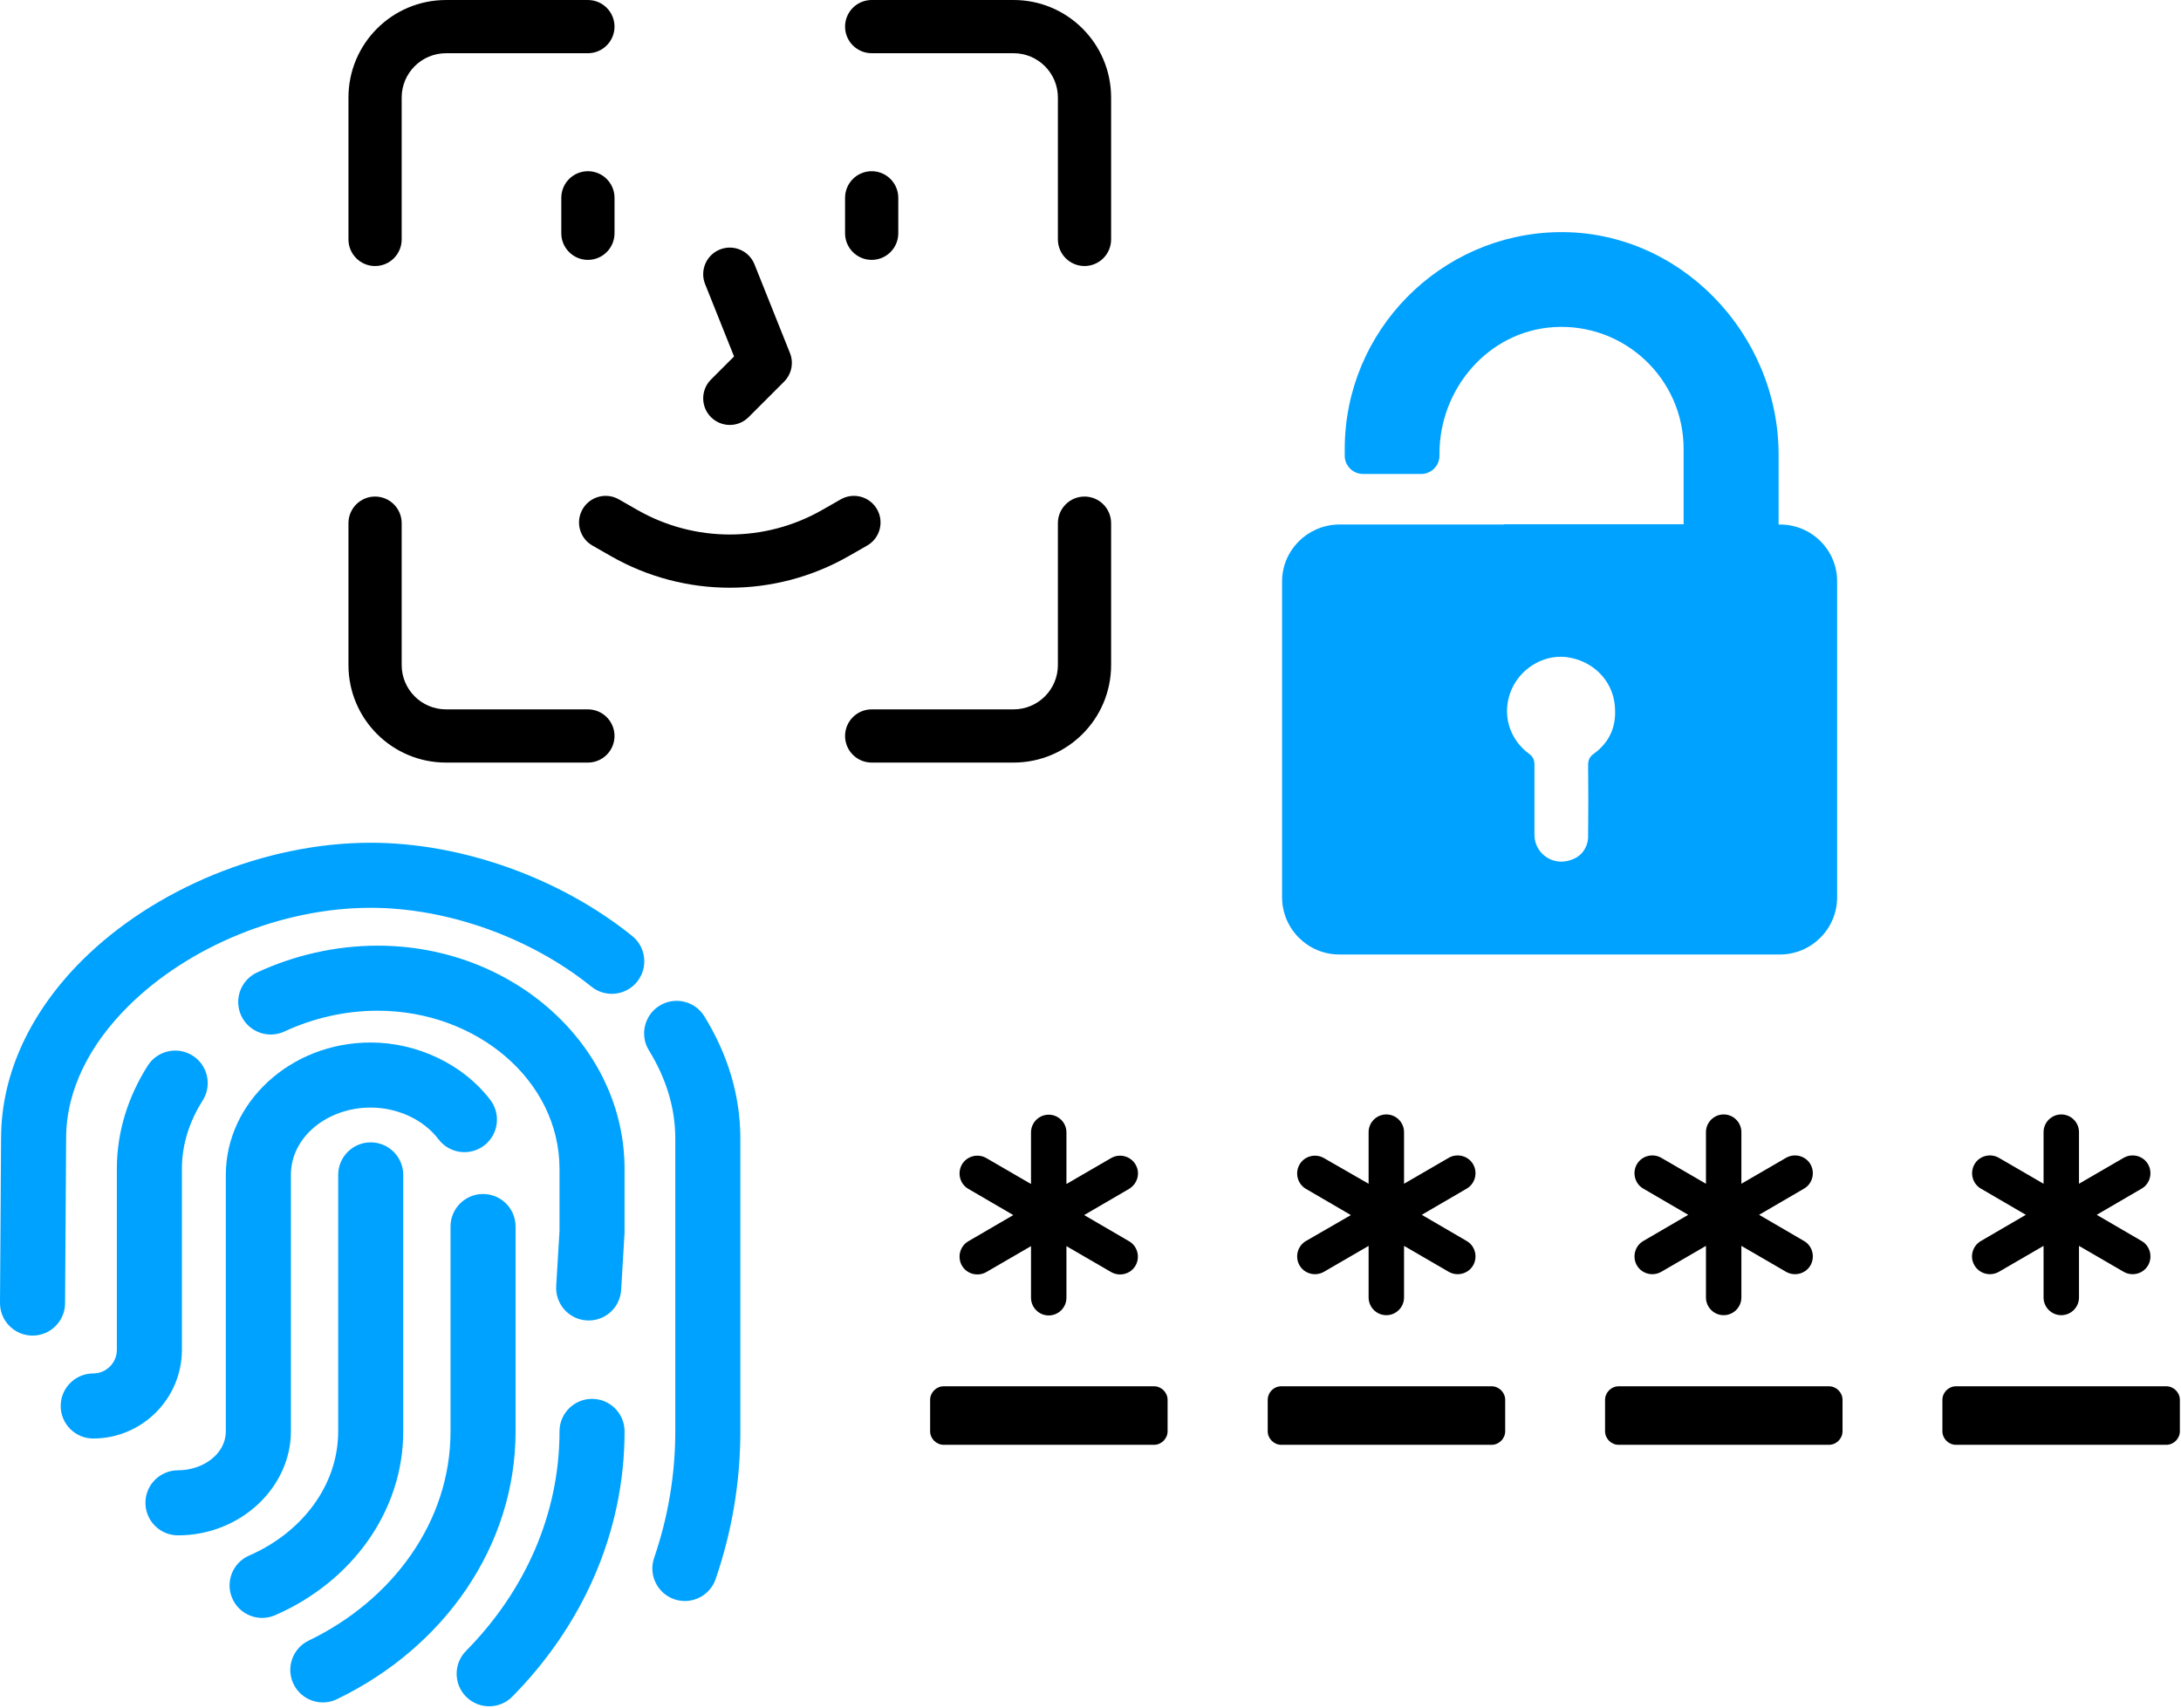 <svg width="180" height="141" viewBox="0 0 180 141" fill="none" xmlns="http://www.w3.org/2000/svg">
<path fill-rule="evenodd" clip-rule="evenodd" d="M48.52 0.001H36.81C32.363 0.001 28.759 3.605 28.759 8.052V19.762C28.759 20.974 29.743 21.958 30.955 21.958C32.167 21.958 33.151 20.974 33.151 19.762V8.052C33.151 6.032 34.79 4.393 36.81 4.393H48.52C49.732 4.393 50.716 3.409 50.716 2.197C50.716 0.985 49.732 0.001 48.52 0.001Z" fill="black"/>
<path fill-rule="evenodd" clip-rule="evenodd" d="M48.52 58.55H36.81C34.79 58.55 33.151 56.911 33.151 54.891V43.181C33.151 41.969 32.167 40.985 30.955 40.985C29.743 40.985 28.759 41.969 28.759 43.181V54.891C28.759 59.338 32.363 62.942 36.81 62.942H48.52C49.732 62.942 50.716 61.958 50.716 60.746C50.716 59.534 49.732 58.55 48.52 58.55Z" fill="black"/>
<path fill-rule="evenodd" clip-rule="evenodd" d="M91.701 19.761V8.051C91.701 3.604 88.097 0 83.65 0H71.94C70.728 0 69.744 0.984 69.744 2.196C69.744 3.408 70.728 4.392 71.94 4.392H83.65C85.67 4.392 87.309 6.031 87.309 8.051V19.761C87.309 20.973 88.293 21.957 89.505 21.957C90.717 21.957 91.701 20.973 91.701 19.761Z" fill="black"/>
<path fill-rule="evenodd" clip-rule="evenodd" d="M87.309 43.181V54.891C87.309 56.911 85.67 58.55 83.65 58.55H71.94C70.728 58.55 69.744 59.534 69.744 60.746C69.744 61.958 70.728 62.942 71.94 62.942H83.65C88.097 62.942 91.701 59.338 91.701 54.891V43.181C91.701 41.969 90.717 40.985 89.505 40.985C88.293 40.985 87.309 41.969 87.309 43.181Z" fill="black"/>
<path fill-rule="evenodd" clip-rule="evenodd" d="M69.744 16.327V19.254C69.744 20.466 70.728 21.45 71.94 21.45C73.152 21.45 74.136 20.466 74.136 19.254V16.327C74.136 15.115 73.152 14.131 71.94 14.131C70.728 14.131 69.744 15.115 69.744 16.327Z" fill="black"/>
<path fill-rule="evenodd" clip-rule="evenodd" d="M46.325 16.327V19.254C46.325 20.466 47.309 21.45 48.521 21.45C49.733 21.45 50.717 20.466 50.717 19.254V16.327C50.717 15.115 49.733 14.131 48.521 14.131C47.309 14.131 46.325 15.115 46.325 16.327Z" fill="black"/>
<path fill-rule="evenodd" clip-rule="evenodd" d="M58.193 23.447L60.582 29.422L58.679 31.325C57.821 32.183 57.821 33.573 58.679 34.431C59.534 35.289 60.927 35.289 61.782 34.431L64.709 31.504C65.33 30.883 65.523 29.952 65.195 29.136L62.268 21.817C61.82 20.693 60.541 20.142 59.414 20.593C58.29 21.044 57.742 22.323 58.193 23.447Z" fill="black"/>
<path fill-rule="evenodd" clip-rule="evenodd" d="M48.895 45.031L50.426 45.906C56.501 49.378 63.96 49.378 70.034 45.906L71.565 45.031C72.619 44.428 72.985 43.087 72.382 42.033C71.782 40.982 70.438 40.616 69.387 41.216L67.856 42.091C63.131 44.793 57.329 44.793 52.604 42.091L51.073 41.216C50.022 40.616 48.678 40.982 48.078 42.033C47.475 43.087 47.841 44.428 48.895 45.031Z" fill="black"/>
<path d="M93.714 96.116C93.311 95.417 92.4 95.184 91.701 95.586L88.014 97.726V93.467C88.014 92.662 87.357 92.005 86.552 92.005C85.747 92.005 85.09 92.662 85.09 93.467V97.726L81.403 95.586C80.704 95.183 79.793 95.416 79.39 96.116C78.987 96.816 79.22 97.726 79.92 98.129L83.628 100.29L79.92 102.451C79.221 102.854 78.988 103.765 79.39 104.464C79.792 105.163 80.704 105.396 81.403 104.994L85.09 102.854V107.113C85.09 107.918 85.747 108.575 86.552 108.575C87.357 108.575 88.014 107.918 88.014 107.113V102.854L91.701 104.994C92.4 105.397 93.311 105.164 93.714 104.464C94.117 103.764 93.884 102.854 93.184 102.451L89.476 100.29L93.184 98.129C93.883 97.705 94.137 96.815 93.714 96.116Z" fill="black"/>
<path d="M107.253 104.443C107.656 105.142 108.567 105.375 109.266 104.973L112.953 102.833V107.092C112.953 107.897 113.61 108.554 114.415 108.554C115.22 108.554 115.877 107.897 115.877 107.092V102.833L119.564 104.973C120.263 105.376 121.174 105.143 121.577 104.443C121.98 103.743 121.747 102.833 121.047 102.43L117.339 100.269L121.047 98.108C121.746 97.705 121.979 96.794 121.577 96.095C121.175 95.396 120.263 95.163 119.564 95.565L115.877 97.705V93.446C115.877 92.641 115.22 91.984 114.415 91.984C113.61 91.984 112.953 92.641 112.953 93.446V97.705L109.266 95.586C108.567 95.183 107.656 95.416 107.253 96.116C106.85 96.816 107.083 97.726 107.783 98.129L111.491 100.29L107.783 102.43C107.084 102.833 106.851 103.744 107.253 104.443Z" fill="black"/>
<path d="M104.626 115.545V118.13C104.626 118.744 105.135 119.253 105.749 119.253H123.102C123.716 119.253 124.225 118.744 124.225 118.13V115.545C124.225 114.931 123.716 114.422 123.102 114.422H105.749C105.113 114.422 104.626 114.931 104.626 115.545Z" fill="black"/>
<path d="M146.917 43.294H146.79V37.531C146.79 27.509 138.59 18.991 128.589 19.161C118.864 19.331 110.982 27.297 110.982 37.065V37.616C110.982 38.442 111.66 39.12 112.486 39.12H117.296C118.122 39.12 118.8 38.442 118.8 37.616V37.446C118.8 32.064 122.847 27.339 128.229 27C134.077 26.64 138.95 31.28 138.95 37.043V43.272H124.118V43.293H110.409C107.866 43.378 105.811 45.433 105.811 47.997V74.058C105.811 76.664 107.93 78.783 110.536 78.783H146.895C149.501 78.783 151.62 76.664 151.62 74.058V48.018C151.641 45.412 149.522 43.293 146.916 43.293L146.917 43.294ZM131.535 62.215C131.175 62.469 131.069 62.745 131.069 63.168C131.09 65.075 131.09 66.982 131.069 68.91C131.111 69.715 130.709 70.478 129.988 70.838C128.314 71.686 126.64 70.499 126.64 68.91V63.147C126.64 62.766 126.555 62.49 126.216 62.236C124.479 60.965 123.907 58.782 124.775 56.854C125.623 54.989 127.678 53.888 129.606 54.29C131.767 54.714 133.272 56.472 133.293 58.612C133.357 60.116 132.742 61.345 131.534 62.214L131.535 62.215Z" fill="#00A2FF"/>
<path d="M132.467 115.545V118.13C132.467 118.744 132.976 119.253 133.59 119.253H150.943C151.557 119.253 152.066 118.744 152.066 118.13V115.545C152.066 114.931 151.557 114.422 150.943 114.422H133.59C132.976 114.422 132.467 114.931 132.467 115.545Z" fill="black"/>
<path d="M135.094 104.443C135.497 105.142 136.408 105.375 137.107 104.973L140.794 102.833V107.092C140.794 107.897 141.451 108.554 142.256 108.554C143.061 108.554 143.718 107.897 143.718 107.092V102.833L147.405 104.973C148.104 105.376 149.015 105.143 149.418 104.443C149.821 103.743 149.588 102.833 148.888 102.43L145.18 100.269L148.888 98.108C149.587 97.705 149.82 96.794 149.418 96.095C149.016 95.396 148.104 95.163 147.405 95.565L143.718 97.705V93.446C143.718 92.641 143.061 91.984 142.256 91.984C141.451 91.984 140.794 92.641 140.794 93.446V97.705L137.107 95.565C136.408 95.162 135.497 95.395 135.094 96.095C134.691 96.795 134.924 97.705 135.624 98.108L139.332 100.269L135.624 102.43C134.925 102.833 134.692 103.744 135.094 104.443Z" fill="black"/>
<path d="M178.784 114.422H161.431C160.817 114.422 160.308 114.931 160.308 115.545V118.13C160.308 118.744 160.817 119.253 161.431 119.253H178.784C179.398 119.253 179.907 118.744 179.907 118.13V115.545C179.907 114.931 179.398 114.422 178.784 114.422Z" fill="black"/>
<path d="M77.887 119.253H95.24C95.854 119.253 96.363 118.744 96.363 118.13V115.545C96.363 114.931 95.854 114.422 95.24 114.422H77.887C77.273 114.422 76.764 114.931 76.764 115.545V118.13C76.764 118.744 77.273 119.253 77.887 119.253Z" fill="black"/>
<path d="M162.957 104.443C163.36 105.142 164.271 105.375 164.97 104.973L168.657 102.833V107.092C168.657 107.897 169.314 108.554 170.119 108.554C170.924 108.554 171.581 107.897 171.581 107.092V102.833L175.268 104.973C175.967 105.376 176.878 105.143 177.281 104.443C177.684 103.743 177.451 102.833 176.751 102.43L173.043 100.269L176.751 98.108C177.45 97.705 177.683 96.794 177.281 96.095C176.879 95.396 175.967 95.163 175.268 95.565L171.581 97.705V93.446C171.581 92.641 170.924 91.984 170.119 91.984C169.314 91.984 168.657 92.641 168.657 93.446V97.705L164.97 95.565C164.271 95.162 163.36 95.395 162.957 96.095C162.554 96.795 162.787 97.705 163.487 98.108L167.195 100.269L163.487 102.43C162.788 102.833 162.534 103.744 162.957 104.443Z" fill="black"/>
<path fill-rule="evenodd" clip-rule="evenodd" d="M5.37 107.571C5.36 109.053 4.15 110.248 2.668 110.238C1.186 110.229 -0.009 109.018 5.05048e-05 107.536L0.088 93.954C0.091 88.474 2.652 83.365 6.797 79.246C12.695 73.385 21.819 69.559 30.594 69.559C38.133 69.559 46.26 72.482 52.177 77.256C53.33 78.186 53.511 79.878 52.581 81.031C51.65 82.184 49.959 82.365 48.806 81.435C43.812 77.406 36.957 74.929 30.595 74.929C23.218 74.929 15.541 78.128 10.582 83.055C7.492 86.126 5.457 89.878 5.457 93.964V93.981L5.37 107.57V107.571Z" fill="#00A2FF"/>
<path fill-rule="evenodd" clip-rule="evenodd" d="M53.559 86.702C52.781 85.441 53.173 83.785 54.434 83.007C55.695 82.229 57.351 82.621 58.129 83.883C60.018 86.945 61.102 90.349 61.102 93.965V118.145C61.102 122.382 60.388 126.474 59.063 130.333C58.582 131.734 57.054 132.482 55.652 132.001C54.251 131.52 53.504 129.991 53.984 128.59C55.119 125.283 55.732 121.777 55.732 118.145V93.965C55.732 91.357 54.921 88.91 53.559 86.702Z" fill="#00A2FF"/>
<path fill-rule="evenodd" clip-rule="evenodd" d="M7.694 118.732C6.212 118.732 5.009 117.529 5.009 116.047C5.009 114.565 6.212 113.362 7.694 113.362C8.768 113.362 9.644 112.486 9.644 111.412V96.465C9.644 93.411 10.569 90.517 12.193 87.958C12.987 86.707 14.647 86.336 15.898 87.13C17.149 87.924 17.52 89.584 16.726 90.835C15.65 92.53 15.013 94.441 15.013 96.465V111.412C15.013 115.443 11.725 118.732 7.694 118.732Z" fill="#00A2FF"/>
<path fill-rule="evenodd" clip-rule="evenodd" d="M23.474 85.138C22.13 85.762 20.533 85.178 19.908 83.835C19.284 82.491 19.868 80.893 21.211 80.269C24.25 78.856 27.67 78.054 31.165 78.054C42.471 78.054 51.545 86.417 51.545 96.466V101.683C51.545 101.736 51.543 101.789 51.54 101.843L51.264 106.467C51.176 107.946 49.904 109.075 48.424 108.987C46.945 108.899 45.816 107.627 45.904 106.147L46.175 101.603V96.466C46.175 89.19 39.35 83.423 31.164 83.423C28.464 83.423 25.821 84.047 23.473 85.138H23.474Z" fill="#00A2FF"/>
<path fill-rule="evenodd" clip-rule="evenodd" d="M46.176 118.145C46.176 116.663 47.379 115.46 48.861 115.46C50.343 115.46 51.546 116.663 51.546 118.145C51.546 126.516 48.058 134.186 42.281 140.037C41.24 141.091 39.539 141.102 38.484 140.061C37.43 139.02 37.419 137.319 38.46 136.264C43.246 131.417 46.176 125.08 46.176 118.145Z" fill="#00A2FF"/>
<path fill-rule="evenodd" clip-rule="evenodd" d="M14.688 126.726C13.206 126.726 12.003 125.523 12.003 124.041C12.003 122.559 13.206 121.356 14.688 121.356C16.77 121.356 18.638 119.995 18.638 118.144V96.97C18.638 91.045 23.926 86.047 30.592 86.047C34.428 86.047 38.24 87.845 40.471 90.793C41.365 91.974 41.132 93.66 39.95 94.554C38.769 95.448 37.083 95.215 36.189 94.033C34.931 92.371 32.754 91.416 30.592 91.416C27.046 91.416 24.008 93.818 24.008 96.97V118.144C24.008 122.749 19.871 126.725 14.689 126.725L14.688 126.726Z" fill="#00A2FF"/>
<path fill-rule="evenodd" clip-rule="evenodd" d="M37.182 101.235C37.182 99.753 38.385 98.55 39.867 98.55C41.349 98.55 42.551 99.753 42.551 101.235V118.145C42.551 127.65 36.619 135.999 27.808 140.249C26.473 140.893 24.867 140.332 24.224 138.997C23.58 137.662 24.141 136.056 25.476 135.413C32.394 132.076 37.183 125.608 37.183 118.145V101.235H37.182Z" fill="#00A2FF"/>
<path fill-rule="evenodd" clip-rule="evenodd" d="M22.702 133.318C21.343 133.909 19.76 133.285 19.169 131.926C18.578 130.567 19.202 128.984 20.561 128.394C24.854 126.527 27.91 122.659 27.91 118.145V96.974C27.91 95.492 29.113 94.289 30.595 94.289C32.077 94.289 33.28 95.492 33.28 96.974V118.145C33.28 124.765 28.999 130.581 22.703 133.318H22.702Z" fill="#00A2FF"/>
</svg>
